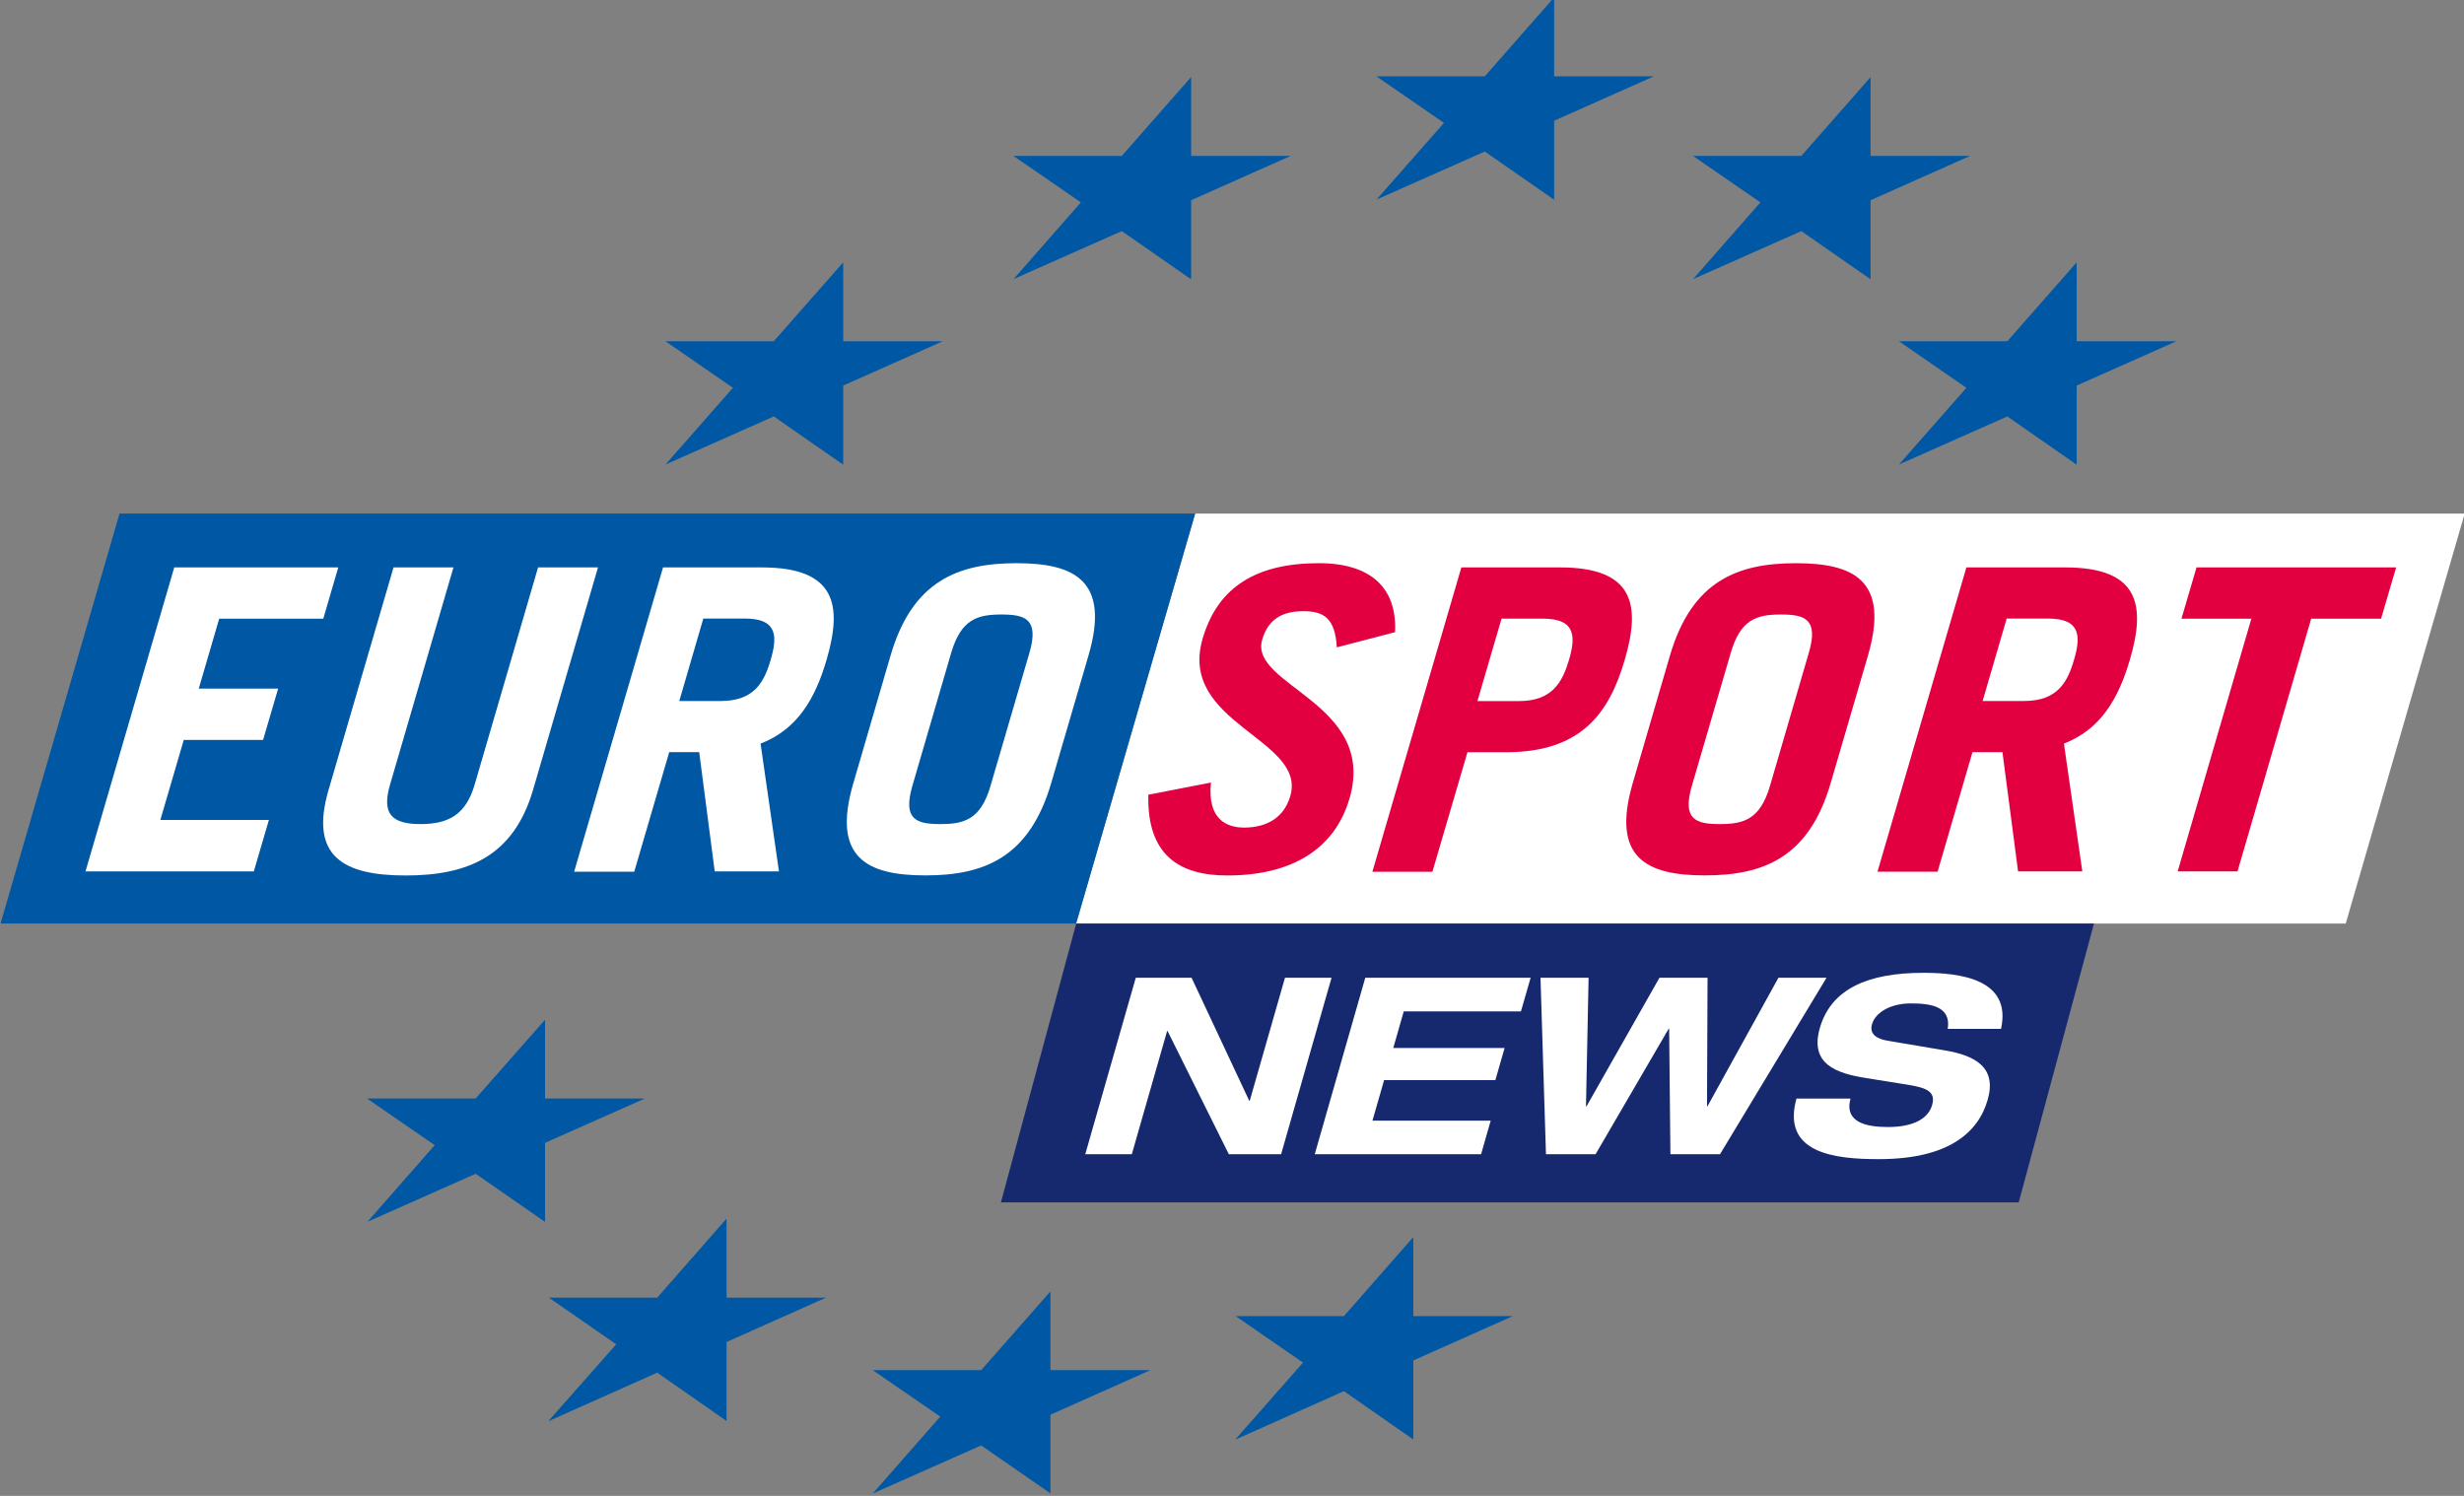 <?xml version="1.0" encoding="UTF-8" standalone="no"?>
<svg
   xmlns:dc="http://purl.org/dc/elements/1.1/"
   xmlns:cc="http://creativecommons.org/ns#"
   xmlns:rdf="http://www.w3.org/1999/02/22-rdf-syntax-ns#"
   xmlns:svg="http://www.w3.org/2000/svg"
   xmlns="http://www.w3.org/2000/svg"
   id="svg93454"
   version="1.1"
   viewBox="0 0 264.583 160.644"
   height="160.644mm"
   width="264.583mm">
  <rect x="0" y="0" width="264.583" height="160.644" fill="#808080" stroke="none"/>
  <defs
     id="defs93448">
    <clipPath
       id="clipPath24876"
       clipPathUnits="userSpaceOnUse">
      <path
         id="path24874"
         d="m 135.194,586.561 h 27.539 v 16.676 h -27.539 z" />
    </clipPath>
    <clipPath
       id="clipPath24896"
       clipPathUnits="userSpaceOnUse">
      <path
         id="path24894"
         d="m 135.194,586.561 h 27.465 v 16.676 h -27.465 z" />
    </clipPath>
    <clipPath
       id="clipPath24908"
       clipPathUnits="userSpaceOnUse">
      <path
         id="path24906"
         d="m 135.194,586.561 h 27.539 v 16.676 h -27.539 z" />
    </clipPath>
  </defs>
  <g
     transform="translate(-103.257,29.28)"
     id="layer1">
    <g
       id="g93375"
       transform="matrix(9.634,0,0,-9.634,-1199.152,5782.025)">
      <g
         id="g24862"
         transform="translate(148.51,597.483)">
        <path
           d="M 0,0 -1.327,-4.57 H 12.824 L 14.15,0 Z"
           style="fill:#ffffff;fill-opacity:1;fill-rule:nonzero;stroke:none"
           id="path24864" />
      </g>
      <g
         id="g24866"
         transform="translate(147.184,592.913)">
        <path
           d="M 0,0 H 11.344 L 10.505,-3.108 H -0.839 Z"
           style="fill:#16286e;fill-opacity:1;fill-rule:nonzero;stroke:none"
           id="path24868" />
      </g>
      <g
         id="g24870">
        <g
           id="g24872"
           clip-path="url(#clipPath24876)">
          <g
             id="g24878"
             transform="translate(144.586,600.282)">
            <path
               d="m 0,0 h 0.001 v -0.001 -0.877 h 1.108 0.002 c 0,-0.001 0,-0.001 -0.002,-0.001 L 0.001,-1.372 v -0.879 c 0,-0.002 0,-0.002 -0.001,-0.002 l -0.773,0.537 -1.204,-0.535 c -10e-4,-0.002 -10e-4,-0.002 -10e-4,0 v 10e-4 l 0.75,0.853 -0.75,0.518 c 0,0 -0.001,0 -0.001,0.001 h 0.001 1.205 L 0,0"
               style="fill:#0057a3;fill-opacity:1;fill-rule:nonzero;stroke:none"
               id="path24880" />
          </g>
          <g
             id="g24882"
             transform="translate(141.262,591.839)">
            <path
               d="M 0,0 H 0.002 V -0.876 H 1.11 V -0.878 L 0.002,-1.37 V -2.25 H 0 l -0.772,0.535 -1.205,-0.535 0.749,0.854 -0.749,0.516 c 0,0.002 -0.002,0.002 -0.002,0.004 h 0.002 1.205 L 0,0"
               style="fill:#0057a3;fill-opacity:1;fill-rule:nonzero;stroke:none"
               id="path24884" />
          </g>
        </g>
      </g>
      <g
         id="g24886"
         transform="translate(143.285,589.622)">
        <path
           d="M 0,0 H 0.002 V -0.879 H 1.11 1.111 1.11 L 0.002,-1.373 v -0.88 H 0.001 l -0.772,0.538 -1.206,-0.538 h -10e-4 v 0.005 l 0.75,0.849 -0.75,0.52 h 1.207 z"
           style="fill:#0057a3;fill-opacity:1;fill-rule:nonzero;stroke:none"
           id="path24888" />
      </g>
      <g
         id="g24890">
        <g
           id="g24892"
           clip-path="url(#clipPath24896)">
          <g
             id="g24898"
             transform="translate(146.897,588.813)">
            <path
               d="m 0,0 v 0 -0.878 h 1.109 c 0,0 0.001,0 0.001,-0.002 H 1.109 L 0,-1.375 v -0.877 c 0,0 0,-0.002 0,0 l -0.772,0.535 -1.206,-0.535 h -0.001 l 0.001,0.002 0.75,0.854 -0.75,0.516 h -0.001 c 0,0.002 0,0.002 0.001,0.002 h 1.206 L 0,0"
               style="fill:#0057a3;fill-opacity:1;fill-rule:nonzero;stroke:none"
               id="path24900" />
          </g>
        </g>
      </g>
      <g
         id="g24902">
        <g
           id="g24904"
           clip-path="url(#clipPath24908)">
          <g
             id="g24910"
             transform="translate(150.94,589.417)">
            <path
               d="M 0,0 V 0 C 0.001,0 0.001,-0.002 0.001,-0.002 V -0.88 H 1.11 L 0.001,-1.374 V -2.252 C 0.001,-2.254 0,-2.254 0,-2.254 l -0.772,0.538 -1.205,-0.538 c -10e-4,0 -10e-4,0 -10e-4,0.002 v 0.002 l 0.75,0.852 -0.75,0.518 h -0.001 0.001 1.206 L 0,0"
               style="fill:#0057a3;fill-opacity:1;fill-rule:nonzero;stroke:none"
               id="path24912" />
          </g>
          <g
             id="g24914"
             transform="translate(148.464,602.348)">
            <path
               d="M 0,0 C 0,0 0,0.001 0.001,0.001 V -0.001 -0.878 H 1.11 L 0.001,-1.372 V -2.251 C 0.001,-2.253 0,-2.253 0,-2.253 l -0.772,0.537 -1.206,-0.535 c 0,-0.002 0,0 0,0 l 0.75,0.855 -0.75,0.517 c 0,0.001 -0.001,0.001 -0.001,0.001 h 0.001 1.206 L 0,0"
               style="fill:#0057a3;fill-opacity:1;fill-rule:nonzero;stroke:none"
               id="path24916" />
          </g>
          <g
             id="g24918"
             transform="translate(152.51,603.236)">
            <path
               d="M 0,0 H 0.001 V -0.001 -0.879 H 1.11 1.111 C 1.111,-0.88 1.11,-0.88 1.11,-0.88 L 0.001,-1.374 v -0.878 c 0,-0.002 0,-0.002 -0.001,-0.002 l -0.772,0.537 -1.205,-0.535 c -10e-4,-0.002 -10e-4,0 -10e-4,0 l 0.751,0.854 -0.751,0.518 v 0.001 h 1.206 L 0,0"
               style="fill:#0057a3;fill-opacity:1;fill-rule:nonzero;stroke:none"
               id="path24920" />
          </g>
          <g
             id="g24922"
             transform="translate(156.038,602.348)">
            <path
               d="M 0,0 V 0.001 -0.001 -0.878 H 1.109 L 0,-1.372 v -0.879 -0.002 l -0.772,0.537 -1.206,-0.535 c 0,-0.002 0,0 0,0 -0.001,0 0,0 0,0 l 0.75,0.855 -0.75,0.517 -0.001,0.001 h 0.001 1.206 L 0,0"
               style="fill:#0057a3;fill-opacity:1;fill-rule:nonzero;stroke:none"
               id="path24924" />
          </g>
          <g
             id="g24926"
             transform="translate(158.334,600.282)">
            <path
               d="M 0,0 H 0.001 V -0.001 -0.878 H 1.11 V -0.879 L 0.001,-1.372 V -2.251 C 0.001,-2.253 0,-2.253 0,-2.253 l -0.772,0.537 -1.205,-0.535 c -10e-4,-0.002 -10e-4,-0.002 -10e-4,0 v 10e-4 l 0.75,0.853 -0.75,0.518 c 0,0 -0.001,0 -0.001,0.001 h 0.001 1.206 L 0,0"
               style="fill:#0057a3;fill-opacity:1;fill-rule:nonzero;stroke:none"
               id="path24928" />
          </g>
          <g
             id="g24930"
             transform="translate(136.521,597.483)">
            <path
               d="M 0,0 H 11.989 L 10.662,-4.57 H -1.326 Z"
               style="fill:#0057a3;fill-opacity:1;fill-rule:nonzero;stroke:none"
               id="path24932" />
          </g>
          <g
             id="g24934"
             transform="translate(157.555,596.313)">
            <path
               d="m 0,0 h 0.463 c 0.372,0 0.36,-0.211 0.288,-0.459 -0.072,-0.248 -0.184,-0.46 -0.556,-0.46 h -0.463 z m 0.843,-2.818 -0.205,1.424 c 0.408,0.158 0.608,0.5 0.735,0.935 C 1.551,0.145 1.481,0.57 0.652,0.57 H 0.221 -0.449 L -1.44,-2.822 h 0.67 l 0.389,1.333 h 0.334 l 0.174,-1.329 z"
               style="fill:#e20040;fill-opacity:1;fill-rule:nonzero;stroke:none"
               id="path24936" />
          </g>
          <g
             id="g24938"
             transform="translate(152.119,595.393)">
            <path
               d="m 0,0 h -0.463 l 0.269,0.919 H 0.268 C 0.641,0.919 0.63,0.708 0.558,0.46 0.484,0.212 0.372,0 0,0 M 0.458,1.49 H 0.027 -0.642 l -0.992,-3.393 h 0.669 l 0.391,1.333 h 0.431 c 0.828,0 1.146,0.425 1.322,1.03 0.178,0.605 0.109,1.03 -0.721,1.03"
               style="fill:#e20040;fill-opacity:1;fill-rule:nonzero;stroke:none"
               id="path24940" />
          </g>
          <g
             id="g24942"
             transform="translate(145.791,595.932)">
            <path
               d="M 0,0 C 0.111,0.375 0.294,0.426 0.56,0.426 0.825,0.426 0.981,0.375 0.872,0 L 0.438,-1.484 C 0.329,-1.86 0.144,-1.91 -0.122,-1.91 c -0.266,0 -0.42,0.05 -0.311,0.426 z m -1.091,-1.454 c -0.245,-0.834 0.155,-1.028 0.803,-1.028 0.648,0 1.158,0.194 1.402,1.028 L 1.53,-0.031 C 1.774,0.803 1.376,0.998 0.728,0.998 0.08,0.998 -0.433,0.803 -0.676,-0.031 Z"
               style="fill:#ffffff;fill-opacity:1;fill-rule:nonzero;stroke:none"
               id="path24944" />
          </g>
          <g
             id="g24946"
             transform="translate(136.142,593.495)">
            <path
               d="M 0,0 0.989,3.388 H 2.817 L 2.65,2.816 H 1.49 L 1.262,2.037 H 2.147 L 1.979,1.465 H 1.095 L 0.834,0.573 h 1.21 L 1.876,0 Z"
               style="fill:#ffffff;fill-opacity:1;fill-rule:nonzero;stroke:none"
               id="path24948" />
          </g>
          <g
             id="g24950"
             transform="translate(140.243,596.883)">
            <path
               d="m 0,0 -0.707,-2.422 c -0.094,-0.323 0.016,-0.439 0.34,-0.439 0.324,0 0.508,0.116 0.603,0.439 L 0.943,0 H 1.611 L 0.887,-2.48 c -0.218,-0.745 -0.733,-0.954 -1.421,-0.954 -0.687,0 -1.076,0.209 -0.858,0.954 L -0.668,0 Z"
               style="fill:#ffffff;fill-opacity:1;fill-rule:nonzero;stroke:none"
               id="path24952" />
          </g>
          <g
             id="g24954"
             transform="translate(150.089,595.992)">
            <path
               d="m 0,0 c -0.019,0.32 -0.14,0.403 -0.372,0.403 -0.236,0 -0.393,-0.088 -0.46,-0.318 -0.15,-0.511 1.283,-0.707 0.974,-1.768 -0.17,-0.581 -0.663,-0.86 -1.364,-0.86 -0.542,0 -0.895,0.234 -0.879,0.9 l 0.698,0.136 c -0.042,-0.409 0.173,-0.502 0.37,-0.502 0.234,0 0.441,0.097 0.514,0.351 0.187,0.638 -1.254,0.807 -0.977,1.754 0.169,0.581 0.604,0.842 1.295,0.842 0.595,0 0.873,-0.289 0.85,-0.769 z"
               style="fill:#e20040;fill-opacity:1;fill-rule:nonzero;stroke:none"
               id="path24956" />
          </g>
          <g
             id="g24958"
             transform="translate(154.48,595.932)">
            <path
               d="M 0,0 C 0.109,0.375 0.293,0.426 0.56,0.426 0.826,0.426 0.98,0.375 0.87,0 L 0.437,-1.484 C 0.327,-1.86 0.143,-1.91 -0.123,-1.91 c -0.266,0 -0.42,0.05 -0.311,0.426 z m -1.093,-1.454 c -0.243,-0.834 0.155,-1.028 0.803,-1.028 0.649,0 1.16,0.194 1.403,1.028 l 0.416,1.423 c 0.243,0.834 -0.155,1.029 -0.803,1.029 -0.648,0 -1.159,-0.195 -1.404,-1.029 z"
               style="fill:#e20040;fill-opacity:1;fill-rule:nonzero;stroke:none"
               id="path24960" />
          </g>
          <g
             id="g24962"
             transform="translate(160.128,593.495)">
            <path
               d="m 0,0 h -0.667 l 0.821,2.816 h -0.779 l 0.168,0.572 H 1.768 L 1.6,2.816 H 0.821 Z"
               style="fill:#e20040;fill-opacity:1;fill-rule:nonzero;stroke:none"
               id="path24964" />
          </g>
          <g
             id="g24966"
             transform="translate(143.028,596.313)">
            <path
               d="M 0,0 H 0.464 C 0.836,0 0.823,-0.211 0.751,-0.459 0.679,-0.707 0.568,-0.919 0.196,-0.919 h -0.464 z m 0.843,-2.818 -0.205,1.424 c 0.41,0.158 0.609,0.5 0.736,0.935 C 1.551,0.145 1.482,0.57 0.653,0.57 H 0.221 -0.449 L -1.44,-2.822 h 0.67 l 0.39,1.333 h 0.334 l 0.173,-1.329 z"
               style="fill:#ffffff;fill-opacity:1;fill-rule:nonzero;stroke:none"
               id="path24968" />
          </g>
          <g
             id="g24970"
             transform="translate(149.511,592.309)">
            <path
               d="m 0,0 h 0.519 l -0.562,-1.967 h -0.583 l -0.682,1.372 H -1.314 L -1.707,-1.967 H -2.226 L -1.663,0 h 0.622 l 0.643,-1.372 h 0.005 z"
               style="fill:#ffffff;fill-opacity:1;fill-rule:nonzero;stroke:none"
               id="path24972" />
          </g>
          <g
             id="g24974"
             transform="translate(150.406,592.309)">
            <path
               d="M 0,0 H 1.843 L 1.735,-0.375 H 0.429 L 0.312,-0.783 H 1.553 L 1.45,-1.141 H 0.21 L 0.08,-1.593 H 1.398 L 1.291,-1.967 h -1.854 z"
               style="fill:#ffffff;fill-opacity:1;fill-rule:nonzero;stroke:none"
               id="path24976" />
          </g>
          <g
             id="g24978"
             transform="translate(152.359,592.309)">
            <path
               d="M 0,0 H 0.536 L 0.507,-1.433 H 0.513 L 1.326,0 H 1.862 L 1.856,-1.433 H 1.861 L 2.652,0 H 3.188 L 2.001,-1.967 H 1.448 L 1.434,-0.568 H 1.429 L 0.614,-1.967 H 0.061 Z"
               style="fill:#ffffff;fill-opacity:1;fill-rule:nonzero;stroke:none"
               id="path24980" />
          </g>
          <g
             id="g24982"
             transform="translate(156.898,591.739)">
            <path
               d="m 0,0 c 0.04,0.256 -0.198,0.284 -0.413,0.284 -0.221,0 -0.393,-0.099 -0.431,-0.232 -0.03,-0.104 0.042,-0.162 0.174,-0.184 L -0.03,-0.24 C 0.313,-0.298 0.548,-0.433 0.445,-0.791 0.34,-1.157 0.007,-1.452 -0.769,-1.452 c -0.481,0 -1.088,0.061 -0.917,0.675 h 0.602 c -0.072,-0.27 0.186,-0.317 0.418,-0.317 0.251,0 0.443,0.075 0.492,0.245 0.044,0.152 -0.066,0.193 -0.269,0.226 l -0.468,0.075 c -0.328,0.052 -0.63,0.154 -0.515,0.556 0.125,0.438 0.536,0.617 1.155,0.617 0.406,0 0.988,-0.068 0.865,-0.625 z"
               style="fill:#ffffff;fill-opacity:1;fill-rule:nonzero;stroke:none"
               id="path24984" />
          </g>
        </g>
      </g>
    </g>
  </g>
</svg>
